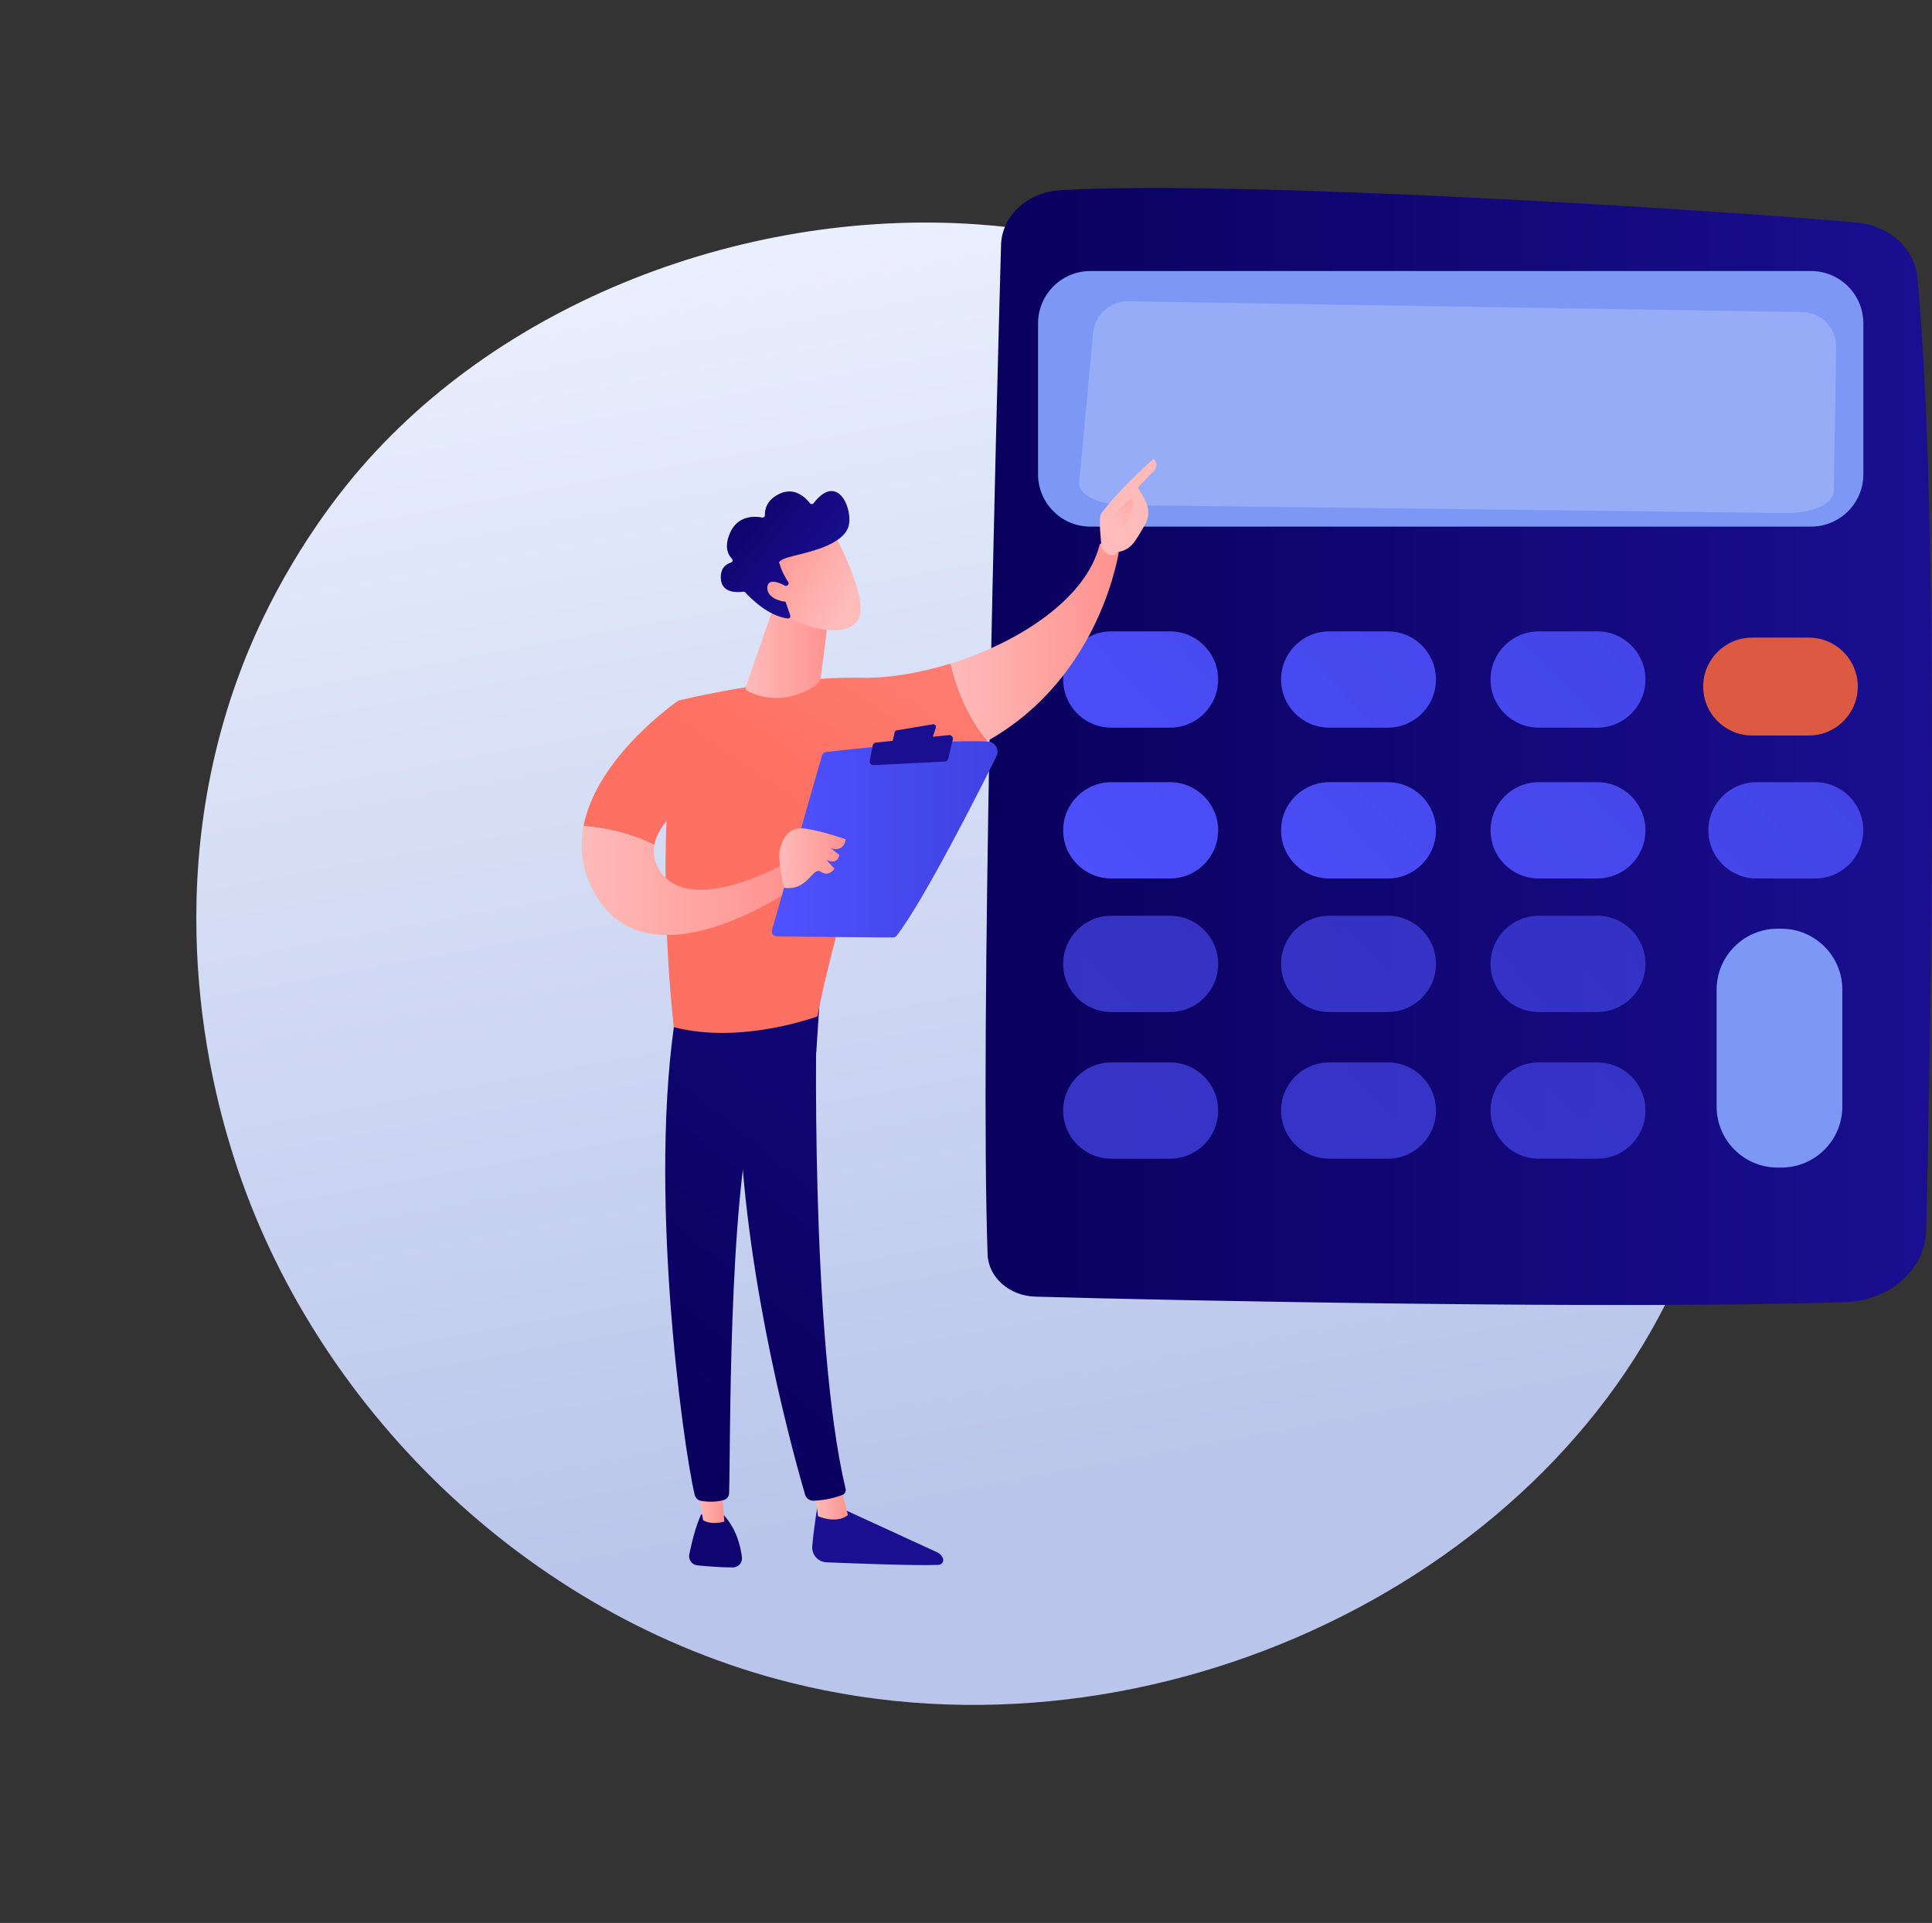 <svg width="226" height="225" viewBox="0 0 226 225" fill="none" xmlns="http://www.w3.org/2000/svg">
<rect x="0" y="0" width="226" height="225" fill="#333333" stroke="none"/>
<path d="M114.394 26.256C157.418 29.304 193.368 64.914 200.738 104.123C201.94 110.501 205.01 128.072 197.232 147.293C182.264 184.301 135.131 207.578 92.443 196.877C61.38 189.085 36.641 164.292 27.454 135.73C25.479 129.579 18.253 105.873 27.756 79.505C29.149 75.628 32.645 66.941 39.79 57.715C56.556 36.045 86.355 24.274 114.394 26.256Z" fill="url(#paint0_linear)"/>
<path d="M117.099 28.662C116.519 49.482 114.629 121.316 115.527 146.767C115.621 149.462 118.062 151.624 121.111 151.717C136.171 152.157 191.378 153.261 216.006 152.344C221.132 152.157 225.22 148.47 225.323 143.923C225.837 122.065 226.96 60.589 224.284 32.433C223.966 29.055 220.973 26.37 217.166 26.033C200.769 24.583 145.329 21.027 124.049 22.253C120.204 22.468 117.192 25.256 117.099 28.662Z" fill="url(#paint1_linear)"/>
<path d="M121.429 37.842V55.489C121.429 58.877 124.17 61.618 127.556 61.618H211.844C215.23 61.618 217.971 58.877 217.971 55.489V37.842C217.971 34.455 215.23 31.713 211.844 31.713H127.547C124.17 31.713 121.429 34.455 121.429 37.842Z" fill="#7D97F4"/>
<path opacity="0.2" d="M213.659 37.739C212.91 36.971 211.891 36.522 210.824 36.513L131.962 35.259C129.857 35.221 128.071 36.822 127.874 38.918L126.237 56.425C126.106 57.856 128.464 59.063 131.466 59.101L209 60.036C212.003 60.074 214.482 58.932 214.51 57.491L214.8 40.611C214.818 39.544 214.407 38.515 213.659 37.739Z" fill="white"/>
<path d="M142.494 79.509C142.494 82.625 139.969 85.142 136.863 85.142H129.998C126.883 85.142 124.367 82.615 124.367 79.509C124.367 76.393 126.892 73.876 129.998 73.876H136.854C139.969 73.867 142.494 76.393 142.494 79.509Z" fill="url(#paint2_linear)"/>
<path d="M167.974 79.509C167.974 82.625 165.449 85.142 162.343 85.142H155.487C152.372 85.142 149.856 82.615 149.856 79.509C149.856 76.393 152.381 73.876 155.487 73.876H162.343C165.458 73.867 167.974 76.393 167.974 79.509Z" fill="url(#paint3_linear)"/>
<path d="M192.481 79.509C192.481 82.625 189.956 85.142 186.85 85.142H179.994C176.879 85.142 174.363 82.615 174.363 79.509C174.363 76.393 176.888 73.876 179.994 73.876H186.85C189.956 73.867 192.481 76.393 192.481 79.509Z" fill="url(#paint4_linear)"/>
<path d="M217.316 80.332C217.316 83.495 214.753 86.059 211.591 86.059H204.959C201.798 86.059 199.235 83.495 199.235 80.332C199.235 77.17 201.798 74.606 204.959 74.606H211.591C214.753 74.606 217.316 77.17 217.316 80.332Z" fill="#DD5942"/>
<path d="M142.494 97.156C142.494 100.272 139.969 102.789 136.863 102.789H129.998C126.883 102.789 124.367 100.263 124.367 97.156C124.367 94.04 126.892 91.523 129.998 91.523H136.854C139.969 91.514 142.494 94.04 142.494 97.156Z" fill="url(#paint5_linear)"/>
<path d="M167.974 97.156C167.974 100.272 165.449 102.789 162.343 102.789H155.487C152.372 102.789 149.856 100.263 149.856 97.156C149.856 94.04 152.381 91.523 155.487 91.523H162.343C165.458 91.514 167.974 94.04 167.974 97.156Z" fill="url(#paint6_linear)"/>
<path d="M192.481 97.156C192.481 100.272 189.956 102.789 186.85 102.789H179.994C176.879 102.789 174.363 100.263 174.363 97.156C174.363 94.04 176.888 91.523 179.994 91.523H186.85C189.956 91.514 192.481 94.04 192.481 97.156Z" fill="url(#paint7_linear)"/>
<path d="M217.961 97.156C217.961 100.272 215.436 102.789 212.33 102.789H205.474C202.359 102.789 199.843 100.263 199.843 97.156C199.843 94.04 202.368 91.523 205.474 91.523H212.33C215.436 91.514 217.961 94.04 217.961 97.156Z" fill="url(#paint8_linear)"/>
<path opacity="0.63" d="M142.494 112.782C142.494 115.898 139.969 118.415 136.863 118.415H129.998C126.883 118.415 124.367 115.889 124.367 112.782C124.367 109.666 126.892 107.149 129.998 107.149H136.854C139.969 107.149 142.494 109.666 142.494 112.782Z" fill="url(#paint9_linear)"/>
<path opacity="0.63" d="M167.974 112.782C167.974 115.898 165.449 118.415 162.343 118.415H155.487C152.372 118.415 149.856 115.889 149.856 112.782C149.856 109.666 152.381 107.149 155.487 107.149H162.343C165.458 107.149 167.974 109.666 167.974 112.782Z" fill="url(#paint10_linear)"/>
<path opacity="0.63" d="M192.481 112.782C192.481 115.898 189.956 118.415 186.85 118.415H179.994C176.879 118.415 174.363 115.889 174.363 112.782C174.363 109.666 176.889 107.149 179.994 107.149H186.85C189.956 107.149 192.481 109.666 192.481 112.782Z" fill="url(#paint11_linear)"/>
<path opacity="0.63" d="M142.494 129.944C142.494 133.059 139.969 135.576 136.863 135.576H129.998C126.883 135.576 124.367 133.05 124.367 129.944C124.367 126.828 126.892 124.311 129.998 124.311H136.854C139.969 124.301 142.494 126.828 142.494 129.944Z" fill="url(#paint12_linear)"/>
<path opacity="0.63" d="M167.974 129.944C167.974 133.059 165.449 135.576 162.343 135.576H155.487C152.372 135.576 149.856 133.05 149.856 129.944C149.856 126.828 152.381 124.311 155.487 124.311H162.343C165.458 124.301 167.974 126.828 167.974 129.944Z" fill="url(#paint13_linear)"/>
<path opacity="0.63" d="M192.481 129.944C192.481 133.059 189.956 135.576 186.85 135.576H179.994C176.879 135.576 174.363 133.05 174.363 129.944C174.363 126.828 176.889 124.311 179.994 124.311H186.85C189.956 124.301 192.481 126.828 192.481 129.944Z" fill="url(#paint14_linear)"/>
<path d="M215.511 129.476C215.511 133.415 212.321 136.615 208.374 136.615H207.943C204.005 136.615 200.806 133.424 200.806 129.476V115.805C200.806 111.866 203.996 108.666 207.943 108.666H208.374C212.312 108.666 215.511 111.856 215.511 115.805V129.476Z" fill="#7D97F4"/>
<path d="M95.688 175.849C95.688 175.849 95.239 178.394 95.014 180.921C94.93 181.903 95.688 182.764 96.679 182.801C100.037 182.942 107.221 183.213 109.803 183.101C110.186 183.082 110.448 182.689 110.298 182.324C110.177 182.025 109.943 181.781 109.653 181.641L97.783 176.186L95.688 175.849Z" fill="url(#paint15_linear)"/>
<path d="M95.323 174.352L95.688 177.402C95.688 177.402 97.764 178.366 99.186 177.281L98.326 173.884L95.323 174.352Z" fill="url(#paint16_linear)"/>
<path d="M95.594 117.03C95.435 117.826 94.752 156.76 98.915 174.211C98.98 174.492 98.84 174.791 98.569 174.904C97.933 175.166 96.679 175.54 95.183 175.596C94.715 175.615 94.303 175.306 94.172 174.866C92.984 170.815 87.288 150.538 86.54 131.159C85.707 109.507 86.54 130.42 86.54 130.42L87.026 117.04L95.594 117.03Z" fill="url(#paint17_linear)"/>
<path d="M82.04 177.178C82.04 177.178 81.32 178.469 80.628 181.884C80.506 182.502 80.937 183.091 81.563 183.157C82.677 183.269 84.379 183.41 85.745 183.4C86.371 183.4 86.867 182.848 86.792 182.221C86.642 180.977 86.165 178.928 84.706 177.327L82.04 177.178Z" fill="url(#paint18_linear)"/>
<path d="M81.404 173.257L82.246 177.87C82.246 177.87 83.079 178.487 84.734 178.038L84.332 173.079L81.404 173.257Z" fill="url(#paint19_linear)"/>
<path d="M79.122 118.228C75.727 138.767 79.861 168.999 81.264 174.913C81.348 175.278 81.638 175.549 82.013 175.615C82.639 175.718 83.659 175.802 84.678 175.512C85.024 175.409 85.268 175.1 85.286 174.735C85.473 169.954 85.137 140.591 88.308 128.979C88.467 128.39 88.831 127.875 89.327 127.529L95.482 123.15L95.95 116.076L79.122 118.228Z" fill="url(#paint20_linear)"/>
<path d="M100.804 79.302C90.609 79.134 79.356 81.978 79.356 81.978C76.316 99.719 78.823 120.183 78.823 120.183C86.718 122.251 95.622 118.92 95.622 118.92C96.932 111.509 103.059 90.634 103.059 90.634C108.044 90.016 112.141 88.575 115.527 86.676C112.946 83.691 111.73 79.882 111.206 77.637C107.595 78.76 103.947 79.358 100.804 79.302Z" fill="url(#paint21_linear)"/>
<path d="M130.924 64.284C129.923 63.077 128.651 63.648 128.651 63.648C127.154 69.992 119.278 75.129 111.197 77.646C111.72 79.892 112.936 83.7 115.518 86.685C128.941 79.134 130.924 64.284 130.924 64.284Z" fill="url(#paint22_linear)"/>
<path d="M130.68 64.584C130.783 64.921 129.567 65.426 128.856 64.06C128.828 63.405 128.436 60.607 128.828 60.074C130.905 57.239 134.936 53.683 134.936 53.683C135.619 54.357 135.058 55.012 135.058 55.012L133.103 57.052C133.515 57.791 134.01 58.418 134.244 59.307C134.422 59.98 134.31 60.71 133.973 61.328C133.627 61.945 133.159 62.75 132.72 63.377C131.878 64.575 130.68 64.584 130.68 64.584Z" fill="url(#paint23_linear)"/>
<path d="M132.243 58.38L130.465 59.886L129.904 61.393L131.494 63.152C131.494 63.152 132.027 60.167 132.43 59.521C132.822 58.885 132.617 58.576 132.243 58.38Z" fill="url(#paint24_linear)"/>
<path d="M83.266 91.86L79.356 81.978C79.356 81.978 69.834 88.454 68.262 96.66C70.058 96.791 73.332 97.259 76.54 98.877C77.251 95.013 83.266 91.86 83.266 91.86Z" fill="url(#paint25_linear)"/>
<path d="M91.591 101.152C91.591 101.152 80.899 107.196 77.289 102.031C76.54 100.955 76.363 99.898 76.54 98.878C73.332 97.259 70.058 96.791 68.262 96.66C67.794 99.13 68.038 101.769 69.497 104.427C75.82 115.992 93.003 103.79 93.003 103.79L91.591 101.152Z" fill="url(#paint26_linear)"/>
<path d="M90.309 108.805L96.146 88.416C96.212 88.182 96.408 88.014 96.651 87.986C97.708 87.864 100.776 87.518 104.312 87.219C108.147 86.891 112.543 86.629 115.537 86.76C116.407 86.797 116.949 87.715 116.566 88.491C114.377 92.889 108.138 105.222 104.911 109.46C104.798 109.61 104.621 109.694 104.434 109.694L90.889 109.573C90.478 109.563 90.197 109.18 90.309 108.805Z" fill="url(#paint27_linear)"/>
<path d="M104.911 85.45L109.139 84.748C109.363 84.711 109.55 84.926 109.475 85.141L109.055 86.414C109.017 86.526 108.924 86.601 108.802 86.62L104.733 87.162C104.518 87.191 104.35 87.004 104.396 86.788L104.658 85.684C104.696 85.562 104.789 85.469 104.911 85.45Z" fill="url(#paint28_linear)"/>
<path d="M101.74 89.034L102.086 87.218C102.123 87.041 102.273 86.9 102.46 86.882L111.009 86.011C111.299 85.983 111.524 86.245 111.458 86.526L110.916 88.79C110.869 88.968 110.72 89.099 110.532 89.109L102.179 89.53C101.908 89.548 101.693 89.296 101.74 89.034Z" fill="url(#paint29_linear)"/>
<path d="M91.722 103.874C91.722 103.874 90.908 100.534 91.235 99.346C91.563 98.157 92.199 96.632 94.313 96.969C96.427 97.306 98.924 98.204 98.924 98.204C98.924 98.204 98.803 99.748 97.184 99.252L98.185 100.029C98.185 100.029 98.045 101.264 96.679 100.609L97.605 101.638C97.605 101.638 97.025 102.658 96.025 102.003C95.033 101.339 94.556 104.277 91.722 103.874Z" fill="url(#paint30_linear)"/>
<path d="M90.478 71.022L87.232 80.407C87.176 80.566 87.241 80.735 87.381 80.819C88.27 81.305 91.45 82.718 95.295 80.285C95.697 80.033 95.968 79.621 96.024 79.144L97.072 71.022H90.478Z" fill="url(#paint31_linear)"/>
<path d="M97.54 62.329C97.54 62.329 101.104 69.038 100.645 71.752C100.187 74.465 95.772 74.269 91.918 72.07L89.224 64.827L97.54 62.329Z" fill="url(#paint32_linear)"/>
<path d="M92.087 68.504C92.246 68.439 92.302 68.242 92.208 68.102C91.918 67.662 91.385 66.773 91.217 65.997C91.217 65.997 90.581 65.585 92.844 65.042C95.117 64.5 98.503 63.657 99.214 61.721C99.906 59.84 98.082 55.096 95.173 58.876C95.061 59.016 94.846 59.026 94.734 58.876C94.257 58.258 93.003 56.967 91.263 57.744C89.636 58.474 89.449 59.671 89.477 60.27C89.486 60.448 89.327 60.588 89.15 60.551C88.326 60.392 86.353 60.261 85.427 62.291C84.669 63.966 85.165 64.911 85.614 65.37C85.763 65.519 85.698 65.763 85.492 65.828C84.95 65.997 84.248 66.455 84.323 67.718C84.416 69.468 86.381 69.319 86.942 69.234C87.035 69.225 87.129 69.253 87.185 69.319C87.662 69.852 89.823 72.097 92.152 72.369C92.358 72.397 92.507 72.191 92.442 72.004L91.432 69.066C91.385 68.925 91.451 68.776 91.582 68.72L92.087 68.504Z" fill="url(#paint33_linear)"/>
<path d="M92.489 68.926C92.489 68.926 89.954 67.186 89.767 68.655C89.58 70.124 92.049 70.779 93.275 70.236L92.489 68.926Z" fill="url(#paint34_linear)"/>
<defs>
<linearGradient id="paint0_linear" x1="112" y1="176" x2="85.011" y2="29.998" gradientUnits="userSpaceOnUse">
<stop stop-color="#BAC5EB"/>
<stop offset="1" stop-color="#E9EFFD"/>
</linearGradient>
<linearGradient id="paint1_linear" x1="115.289" y1="87.346" x2="225.999" y2="87.346" gradientUnits="userSpaceOnUse">
<stop stop-color="#09005D"/>
<stop offset="1" stop-color="#1A0F91"/>
</linearGradient>
<linearGradient id="paint2_linear" x1="105.492" y1="106.415" x2="179.752" y2="34.947" gradientUnits="userSpaceOnUse">
<stop stop-color="#4F52FF"/>
<stop offset="1" stop-color="#4042E2"/>
</linearGradient>
<linearGradient id="paint3_linear" x1="117.749" y1="119.151" x2="192.009" y2="47.683" gradientUnits="userSpaceOnUse">
<stop stop-color="#4F52FF"/>
<stop offset="1" stop-color="#4042E2"/>
</linearGradient>
<linearGradient id="paint4_linear" x1="129.534" y1="131.397" x2="203.795" y2="59.929" gradientUnits="userSpaceOnUse">
<stop stop-color="#4F52FF"/>
<stop offset="1" stop-color="#4042E2"/>
</linearGradient>
<linearGradient id="paint5_linear" x1="114.306" y1="115.573" x2="188.566" y2="44.105" gradientUnits="userSpaceOnUse">
<stop stop-color="#4F52FF"/>
<stop offset="1" stop-color="#4042E2"/>
</linearGradient>
<linearGradient id="paint6_linear" x1="126.563" y1="128.309" x2="200.823" y2="56.841" gradientUnits="userSpaceOnUse">
<stop stop-color="#4F52FF"/>
<stop offset="1" stop-color="#4042E2"/>
</linearGradient>
<linearGradient id="paint7_linear" x1="138.349" y1="140.555" x2="212.608" y2="69.087" gradientUnits="userSpaceOnUse">
<stop stop-color="#4F52FF"/>
<stop offset="1" stop-color="#4042E2"/>
</linearGradient>
<linearGradient id="paint8_linear" x1="150.606" y1="153.291" x2="224.865" y2="81.823" gradientUnits="userSpaceOnUse">
<stop stop-color="#4F52FF"/>
<stop offset="1" stop-color="#4042E2"/>
</linearGradient>
<linearGradient id="paint9_linear" x1="122.112" y1="123.684" x2="196.372" y2="52.216" gradientUnits="userSpaceOnUse">
<stop stop-color="#4F52FF"/>
<stop offset="1" stop-color="#4042E2"/>
</linearGradient>
<linearGradient id="paint10_linear" x1="134.369" y1="136.42" x2="208.629" y2="64.952" gradientUnits="userSpaceOnUse">
<stop stop-color="#4F52FF"/>
<stop offset="1" stop-color="#4042E2"/>
</linearGradient>
<linearGradient id="paint11_linear" x1="146.155" y1="148.666" x2="220.415" y2="77.198" gradientUnits="userSpaceOnUse">
<stop stop-color="#4F52FF"/>
<stop offset="1" stop-color="#4042E2"/>
</linearGradient>
<linearGradient id="paint12_linear" x1="130.682" y1="132.588" x2="204.942" y2="61.12" gradientUnits="userSpaceOnUse">
<stop stop-color="#4F52FF"/>
<stop offset="1" stop-color="#4042E2"/>
</linearGradient>
<linearGradient id="paint13_linear" x1="142.939" y1="145.324" x2="217.199" y2="73.856" gradientUnits="userSpaceOnUse">
<stop stop-color="#4F52FF"/>
<stop offset="1" stop-color="#4042E2"/>
</linearGradient>
<linearGradient id="paint14_linear" x1="154.724" y1="157.57" x2="228.984" y2="86.103" gradientUnits="userSpaceOnUse">
<stop stop-color="#4F52FF"/>
<stop offset="1" stop-color="#4042E2"/>
</linearGradient>
<linearGradient id="paint15_linear" x1="114.624" y1="147.304" x2="107.042" y2="168.147" gradientUnits="userSpaceOnUse">
<stop stop-color="#09005D"/>
<stop offset="1" stop-color="#1A0F91"/>
</linearGradient>
<linearGradient id="paint16_linear" x1="95.32" y1="175.837" x2="99.18" y2="175.837" gradientUnits="userSpaceOnUse">
<stop stop-color="#FEBBBA"/>
<stop offset="1" stop-color="#FF928E"/>
</linearGradient>
<linearGradient id="paint17_linear" x1="78.234" y1="164.022" x2="140.615" y2="86.96" gradientUnits="userSpaceOnUse">
<stop stop-color="#09005D"/>
<stop offset="1" stop-color="#1A0F91"/>
</linearGradient>
<linearGradient id="paint18_linear" x1="99.676" y1="163.359" x2="56.201" y2="210.631" gradientUnits="userSpaceOnUse">
<stop stop-color="#09005D"/>
<stop offset="1" stop-color="#1A0F91"/>
</linearGradient>
<linearGradient id="paint19_linear" x1="81.407" y1="175.639" x2="84.74" y2="175.639" gradientUnits="userSpaceOnUse">
<stop stop-color="#FEBBBA"/>
<stop offset="1" stop-color="#FF928E"/>
</linearGradient>
<linearGradient id="paint20_linear" x1="72.12" y1="159.073" x2="134.501" y2="82.01" gradientUnits="userSpaceOnUse">
<stop stop-color="#09005D"/>
<stop offset="1" stop-color="#1A0F91"/>
</linearGradient>
<linearGradient id="paint21_linear" x1="130.474" y1="37.816" x2="92.097" y2="93.702" gradientUnits="userSpaceOnUse">
<stop stop-color="#FF928E"/>
<stop offset="1" stop-color="#FE7062"/>
</linearGradient>
<linearGradient id="paint22_linear" x1="111.205" y1="75.093" x2="130.926" y2="75.093" gradientUnits="userSpaceOnUse">
<stop stop-color="#FEBBBA"/>
<stop offset="1" stop-color="#FF928E"/>
</linearGradient>
<linearGradient id="paint23_linear" x1="126.533" y1="71.786" x2="113.291" y2="101.903" gradientUnits="userSpaceOnUse">
<stop stop-color="#FEBBBA"/>
<stop offset="1" stop-color="#FF928E"/>
</linearGradient>
<linearGradient id="paint24_linear" x1="130.831" y1="61.755" x2="136.356" y2="53.264" gradientUnits="userSpaceOnUse">
<stop stop-color="#FEBBBA"/>
<stop offset="1" stop-color="#FF928E"/>
</linearGradient>
<linearGradient id="paint25_linear" x1="119.082" y1="29.993" x2="80.705" y2="85.88" gradientUnits="userSpaceOnUse">
<stop stop-color="#FF928E"/>
<stop offset="1" stop-color="#FE7062"/>
</linearGradient>
<linearGradient id="paint26_linear" x1="68.05" y1="103.038" x2="93.008" y2="103.038" gradientUnits="userSpaceOnUse">
<stop stop-color="#FEBBBA"/>
<stop offset="1" stop-color="#FF928E"/>
</linearGradient>
<linearGradient id="paint27_linear" x1="90.284" y1="98.204" x2="116.682" y2="98.204" gradientUnits="userSpaceOnUse">
<stop stop-color="#4F52FF"/>
<stop offset="1" stop-color="#4042E2"/>
</linearGradient>
<linearGradient id="paint28_linear" x1="104.215" y1="53.836" x2="106.11" y2="76.101" gradientUnits="userSpaceOnUse">
<stop stop-color="#09005D"/>
<stop offset="1" stop-color="#1A0F91"/>
</linearGradient>
<linearGradient id="paint29_linear" x1="103.719" y1="53.877" x2="105.615" y2="76.142" gradientUnits="userSpaceOnUse">
<stop stop-color="#09005D"/>
<stop offset="1" stop-color="#1A0F91"/>
</linearGradient>
<linearGradient id="paint30_linear" x1="91.155" y1="100.42" x2="98.93" y2="100.42" gradientUnits="userSpaceOnUse">
<stop stop-color="#FEBBBA"/>
<stop offset="1" stop-color="#FF928E"/>
</linearGradient>
<linearGradient id="paint31_linear" x1="87.214" y1="76.348" x2="97.081" y2="76.348" gradientUnits="userSpaceOnUse">
<stop stop-color="#FEBBBA"/>
<stop offset="1" stop-color="#FF928E"/>
</linearGradient>
<linearGradient id="paint32_linear" x1="99.429" y1="70.068" x2="88.577" y2="63.452" gradientUnits="userSpaceOnUse">
<stop stop-color="#FEBBBA"/>
<stop offset="1" stop-color="#FF928E"/>
</linearGradient>
<linearGradient id="paint33_linear" x1="82.837" y1="56.47" x2="96.856" y2="67.54" gradientUnits="userSpaceOnUse">
<stop stop-color="#09005D"/>
<stop offset="1" stop-color="#1A0F91"/>
</linearGradient>
<linearGradient id="paint34_linear" x1="96.579" y1="72.537" x2="86.816" y2="66.584" gradientUnits="userSpaceOnUse">
<stop stop-color="#FEBBBA"/>
<stop offset="1" stop-color="#FF928E"/>
</linearGradient>
</defs>
</svg>

